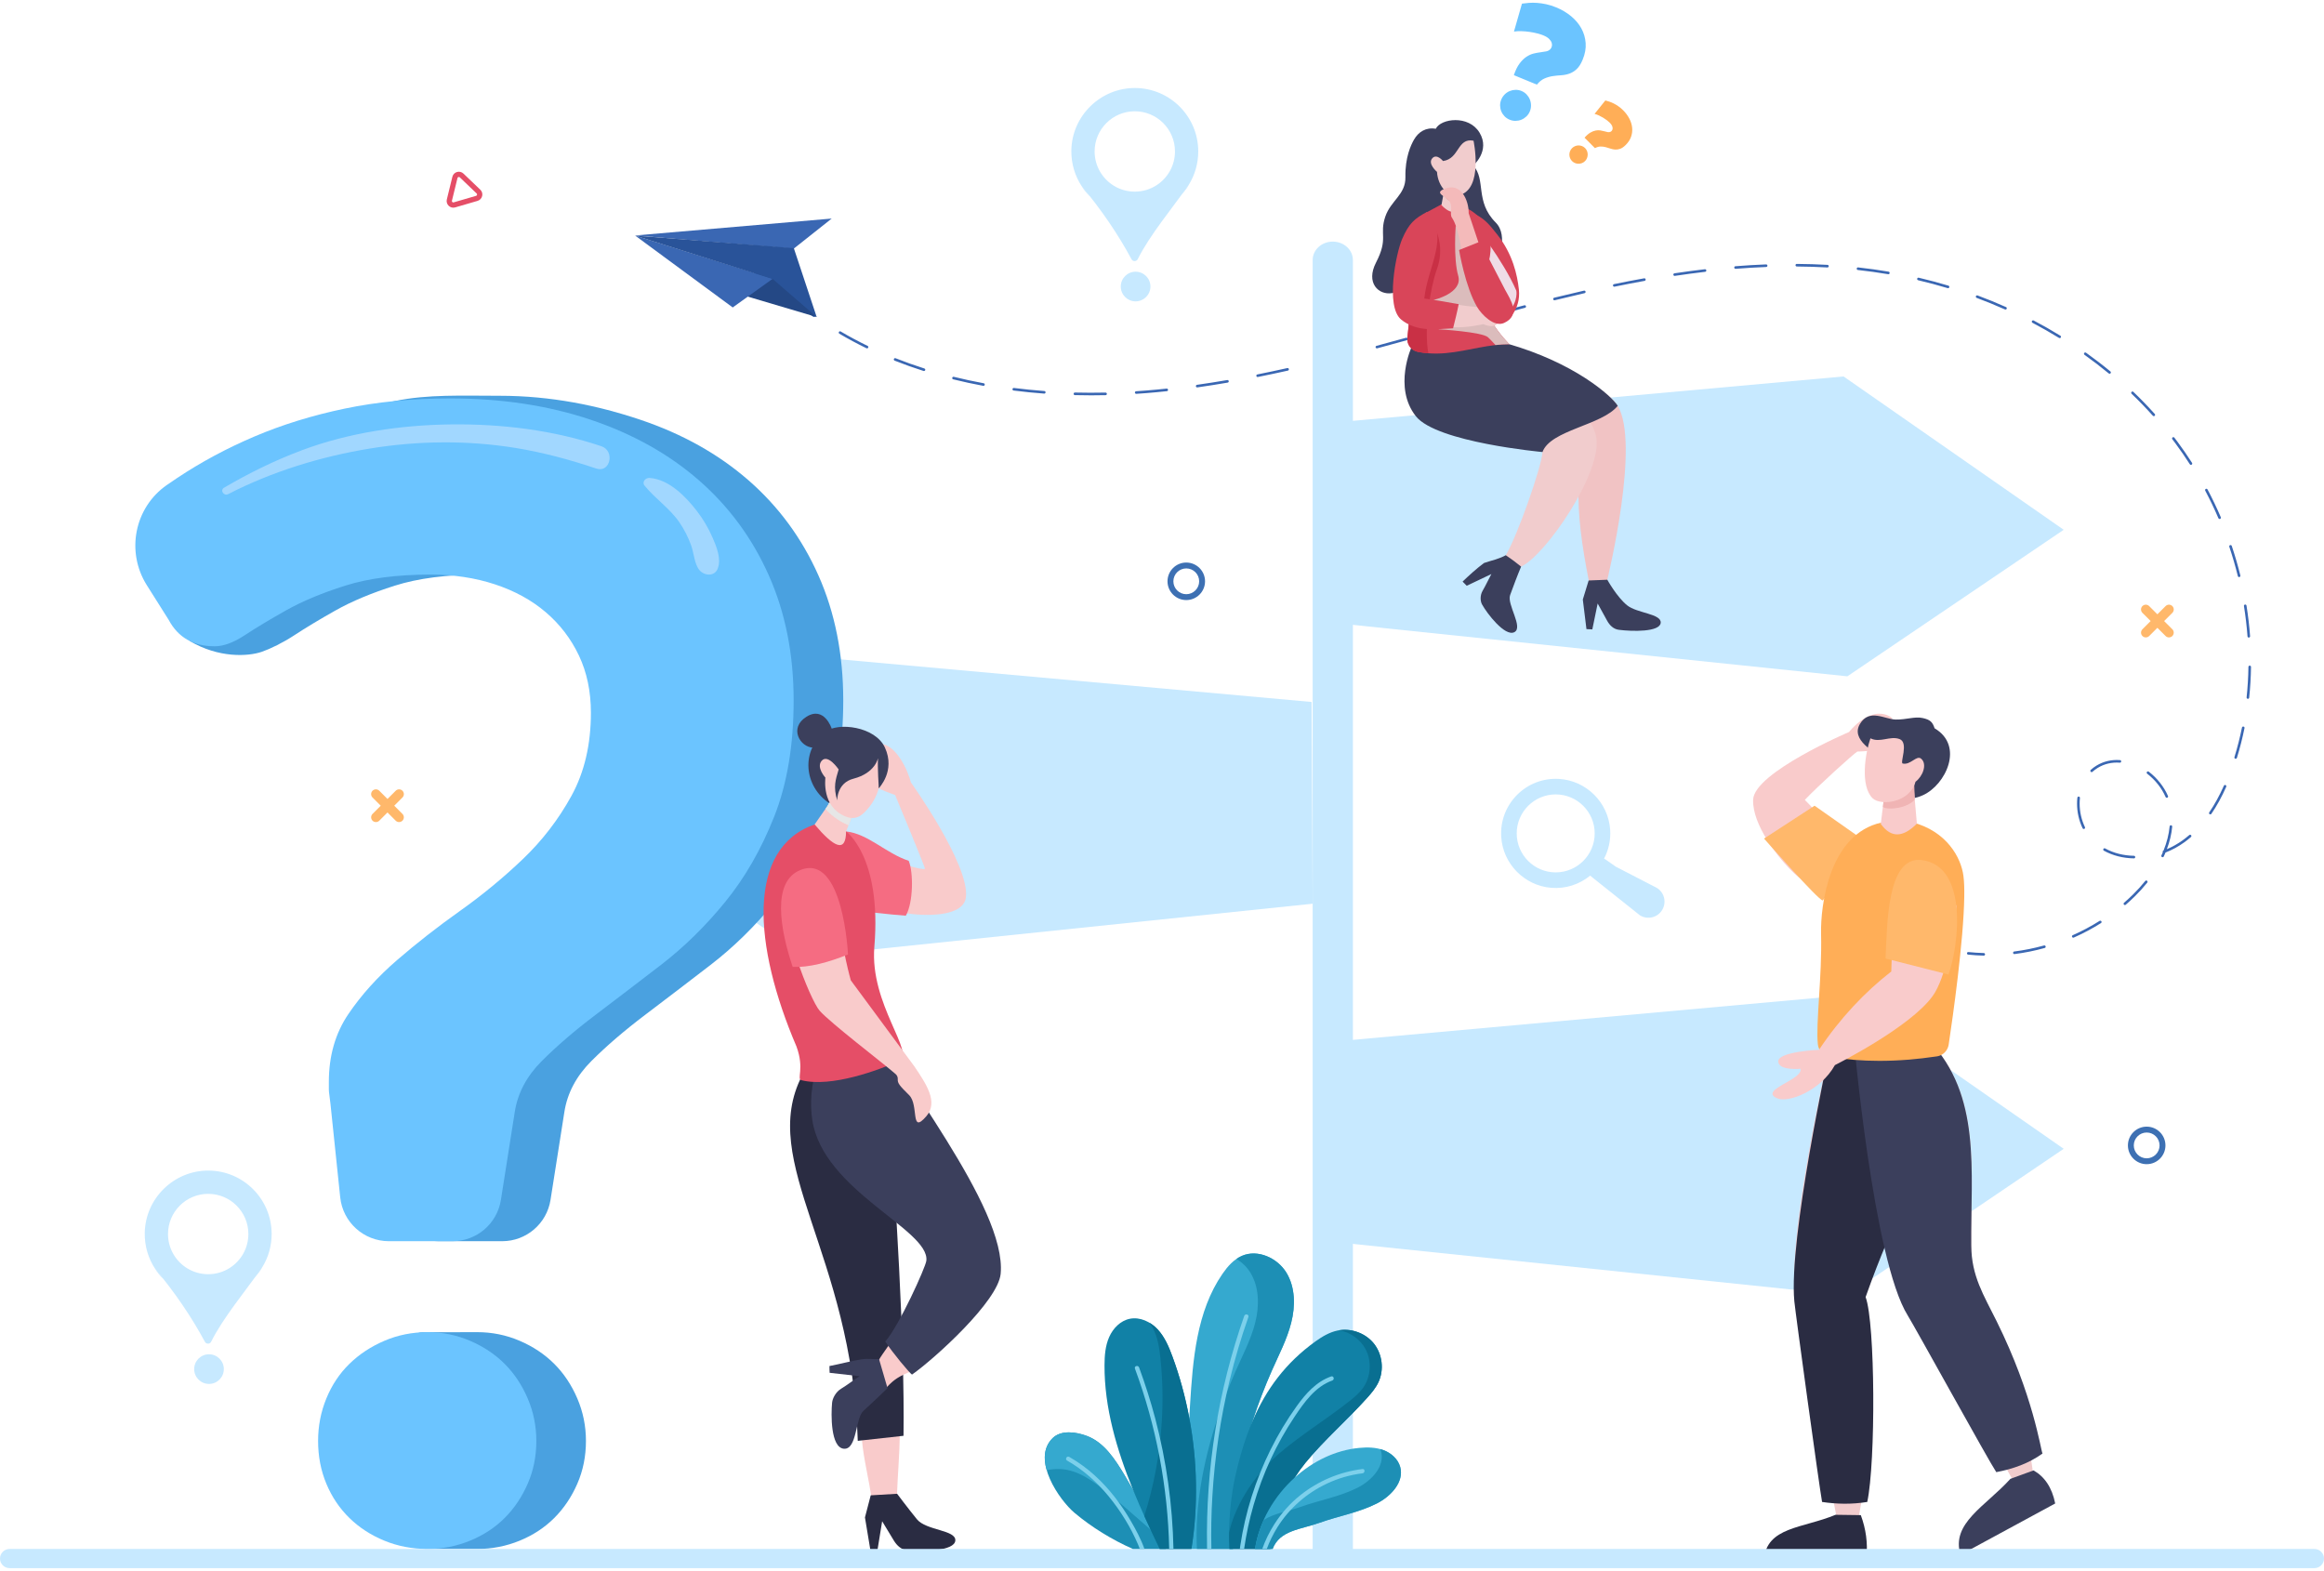 <svg width="691" height="467" viewBox="0 0 691 467" fill="none" xmlns="http://www.w3.org/2000/svg">
<path d="M589.837 284.144C589.834 284.144 589.831 284.144 589.827 284.144C588.282 284.105 586.721 284.004 585.19 283.844C584.979 283.822 584.826 283.633 584.848 283.421C584.87 283.21 585.055 283.053 585.27 283.079C586.781 283.237 588.321 283.336 589.847 283.375C590.059 283.38 590.227 283.557 590.222 283.769C590.217 283.978 590.046 284.144 589.837 284.144Z" fill="#3A67B3"/>
<path d="M598.936 283.682C598.745 283.682 598.58 283.54 598.555 283.345C598.528 283.135 598.677 282.942 598.889 282.915C601.866 282.539 604.851 281.937 607.763 281.125C607.968 281.067 608.179 281.188 608.237 281.392C608.294 281.597 608.175 281.809 607.97 281.866C605.022 282.688 601.999 283.298 598.985 283.678C598.969 283.681 598.952 283.682 598.936 283.682ZM616.442 278.807C616.294 278.807 616.154 278.722 616.09 278.578C616.004 278.384 616.092 278.157 616.287 278.071C619.053 276.847 621.742 275.415 624.278 273.815C624.457 273.702 624.695 273.756 624.809 273.935C624.922 274.114 624.868 274.352 624.688 274.466C622.121 276.086 619.398 277.536 616.598 278.774C616.547 278.797 616.495 278.807 616.442 278.807ZM631.799 269.1C631.692 269.1 631.585 269.055 631.508 268.968C631.369 268.808 631.387 268.564 631.547 268.425C632.467 267.627 633.368 266.794 634.226 265.95C635.525 264.671 636.744 263.325 637.85 261.949C637.983 261.784 638.225 261.757 638.39 261.89C638.556 262.023 638.583 262.265 638.45 262.43C637.325 263.83 636.086 265.198 634.766 266.498C633.897 267.354 632.984 268.198 632.051 269.007C631.978 269.069 631.889 269.1 631.799 269.1ZM634.489 255.226C634.487 255.226 634.484 255.226 634.482 255.226C631.196 255.164 628.192 254.396 625.556 252.944C625.37 252.842 625.302 252.608 625.405 252.422C625.508 252.235 625.741 252.168 625.927 252.27C628.453 253.662 631.336 254.397 634.496 254.457C634.709 254.461 634.878 254.637 634.874 254.849C634.869 255.059 634.698 255.226 634.489 255.226ZM643.011 254.883C642.956 254.883 642.9 254.871 642.848 254.847C642.656 254.757 642.573 254.528 642.662 254.335C642.804 254.033 642.939 253.731 643.069 253.429C643.063 253.417 643.057 253.405 643.053 253.393C642.978 253.194 643.079 252.972 643.277 252.897C643.283 252.895 643.288 252.893 643.294 252.891C644.274 250.479 644.881 248.078 645.1 245.733C645.12 245.522 645.309 245.367 645.519 245.386C645.731 245.406 645.886 245.593 645.866 245.805C645.661 248.003 645.127 250.245 644.275 252.497C645.95 251.783 647.525 250.896 648.97 249.852C649.638 249.369 650.3 248.846 650.937 248.296C651.097 248.157 651.34 248.175 651.479 248.336C651.618 248.497 651.6 248.74 651.439 248.878C650.786 249.442 650.107 249.98 649.421 250.475C647.73 251.697 645.868 252.71 643.879 253.49C643.715 253.88 643.543 254.27 643.36 254.661C643.294 254.801 643.155 254.883 643.011 254.883ZM619.573 246.49C619.43 246.49 619.292 246.41 619.226 246.272C618.145 244.009 617.574 241.476 617.574 238.946C617.574 238.355 617.605 237.765 617.668 237.189C617.691 236.977 617.877 236.825 618.092 236.848C618.303 236.871 618.456 237.061 618.433 237.272C618.373 237.819 618.343 238.383 618.343 238.945C618.343 241.362 618.889 243.78 619.92 245.94C620.012 246.131 619.93 246.361 619.739 246.452C619.685 246.479 619.629 246.49 619.573 246.49ZM657.196 242.151C657.121 242.151 657.046 242.13 656.98 242.085C656.804 241.965 656.759 241.725 656.879 241.55C658.461 239.23 659.925 236.565 661.228 233.63C661.315 233.436 661.541 233.348 661.736 233.434C661.93 233.52 662.017 233.747 661.931 233.941C660.609 236.919 659.123 239.626 657.515 241.984C657.44 242.093 657.319 242.151 657.196 242.151ZM644.258 237.216C644.109 237.216 643.968 237.129 643.905 236.984C642.768 234.353 640.824 231.893 638.428 230.058C638.26 229.929 638.228 229.687 638.357 229.518C638.487 229.351 638.727 229.318 638.896 229.447C641.394 231.36 643.423 233.928 644.611 236.678C644.695 236.873 644.605 237.1 644.41 237.184C644.361 237.206 644.309 237.216 644.258 237.216ZM621.909 229.578C621.804 229.578 621.7 229.535 621.624 229.451C621.481 229.294 621.494 229.05 621.651 228.908C622.165 228.443 622.725 228.024 623.316 227.661C625.415 226.376 627.83 225.816 630.349 226.006C630.561 226.022 630.72 226.207 630.704 226.419C630.688 226.631 630.495 226.785 630.291 226.773C627.935 226.595 625.677 227.118 623.718 228.317C623.167 228.655 622.645 229.045 622.167 229.478C622.094 229.544 622.001 229.578 621.909 229.578ZM664.739 225.622C664.701 225.622 664.663 225.616 664.626 225.605C664.423 225.542 664.309 225.327 664.371 225.124C665.254 222.258 666.007 219.299 666.61 216.328C666.652 216.12 666.852 215.986 667.064 216.028C667.271 216.07 667.406 216.273 667.364 216.481C666.756 219.477 665.996 222.46 665.107 225.35C665.056 225.515 664.903 225.622 664.739 225.622ZM668.373 207.781C668.359 207.781 668.346 207.78 668.332 207.778C668.12 207.756 667.967 207.567 667.99 207.355C668.305 204.376 668.486 201.327 668.529 198.292C668.532 198.08 668.706 197.926 668.919 197.913C669.132 197.916 669.301 198.091 669.298 198.303C669.255 201.361 669.072 204.434 668.754 207.436C668.734 207.634 668.567 207.781 668.373 207.781ZM668.638 189.572C668.438 189.572 668.27 189.418 668.255 189.216C668.033 186.221 667.677 183.186 667.197 180.196C667.163 179.986 667.306 179.789 667.515 179.755C667.724 179.719 667.922 179.864 667.956 180.074C668.44 183.086 668.798 186.143 669.022 189.159C669.038 189.371 668.879 189.555 668.667 189.571C668.657 189.572 668.647 189.572 668.638 189.572ZM665.756 171.588C665.584 171.588 665.427 171.471 665.384 171.295C664.661 168.372 663.807 165.438 662.844 162.573C662.777 162.372 662.886 162.154 663.087 162.086C663.288 162.019 663.506 162.127 663.574 162.328C664.543 165.212 665.403 168.167 666.131 171.11C666.182 171.316 666.056 171.525 665.849 171.576C665.818 171.584 665.787 171.588 665.756 171.588ZM659.959 154.32C659.81 154.32 659.668 154.232 659.606 154.087C658.415 151.312 657.098 148.555 655.688 145.89C655.589 145.703 655.661 145.47 655.848 145.37C656.037 145.271 656.268 145.343 656.368 145.531C657.788 148.214 659.115 150.991 660.313 153.783C660.396 153.979 660.306 154.205 660.111 154.289C660.061 154.31 660.009 154.32 659.959 154.32ZM651.438 138.22C651.311 138.22 651.187 138.157 651.114 138.042C649.761 135.927 648.322 133.841 646.837 131.842C646.529 131.426 646.217 131.012 645.902 130.601C645.774 130.432 645.806 130.191 645.974 130.061C646.144 129.934 646.384 129.964 646.514 130.134C646.83 130.548 647.144 130.965 647.455 131.383C648.951 133.397 650.399 135.498 651.762 137.627C651.876 137.807 651.824 138.044 651.645 138.159C651.581 138.2 651.509 138.22 651.438 138.22ZM640.393 123.733C640.288 123.733 640.183 123.69 640.107 123.605C638.106 121.373 635.981 119.176 633.789 117.076C633.636 116.929 633.631 116.685 633.778 116.532C633.925 116.379 634.168 116.374 634.322 116.52C636.527 118.634 638.666 120.845 640.679 123.092C640.822 123.25 640.808 123.493 640.65 123.635C640.577 123.7 640.485 123.733 640.393 123.733ZM324.462 117.544C322.837 117.544 321.2 117.524 319.596 117.483C319.384 117.478 319.216 117.301 319.221 117.089C319.226 116.876 319.406 116.701 319.615 116.714C322.613 116.788 325.681 116.793 328.714 116.728C328.718 116.728 328.72 116.728 328.722 116.728C328.931 116.728 329.102 116.895 329.107 117.104C329.112 117.317 328.943 117.493 328.731 117.497C327.308 117.529 325.885 117.544 324.462 117.544ZM337.831 117.101C337.63 117.101 337.46 116.945 337.447 116.742C337.433 116.53 337.593 116.347 337.806 116.333C339.813 116.201 341.859 116.037 343.883 115.846C344.88 115.751 345.877 115.651 346.872 115.545C347.085 115.522 347.274 115.676 347.296 115.886C347.319 116.098 347.166 116.287 346.954 116.31C345.956 116.417 344.956 116.517 343.956 116.612C341.924 116.804 339.871 116.968 337.856 117.1C337.847 117.101 337.839 117.101 337.831 117.101ZM310.499 117.034C310.489 117.034 310.48 117.033 310.47 117.033C307.416 116.806 304.357 116.499 301.378 116.12C301.167 116.093 301.018 115.901 301.044 115.69C301.071 115.48 301.264 115.337 301.474 115.357C304.441 115.734 307.486 116.04 310.526 116.266C310.738 116.282 310.897 116.466 310.881 116.678C310.867 116.88 310.698 117.034 310.499 117.034ZM355.959 115.187C355.771 115.187 355.606 115.049 355.579 114.856C355.549 114.646 355.696 114.451 355.906 114.421C358.828 114.008 361.854 113.531 364.9 113.005C365.108 112.969 365.308 113.109 365.345 113.319C365.381 113.528 365.241 113.727 365.031 113.764C361.977 114.291 358.943 114.769 356.014 115.183C355.995 115.186 355.977 115.187 355.959 115.187ZM292.417 114.722C292.394 114.722 292.37 114.72 292.347 114.716C289.329 114.158 286.323 113.509 283.412 112.788C283.206 112.737 283.08 112.528 283.131 112.322C283.182 112.115 283.393 111.99 283.597 112.041C286.492 112.759 289.483 113.404 292.487 113.959C292.696 113.997 292.834 114.198 292.795 114.407C292.761 114.592 292.599 114.722 292.417 114.722ZM373.927 112.095C373.747 112.095 373.587 111.969 373.55 111.786C373.509 111.578 373.644 111.375 373.852 111.333C376.732 110.757 379.73 110.121 382.763 109.443C382.969 109.397 383.176 109.528 383.222 109.735C383.269 109.942 383.138 110.148 382.931 110.194C379.892 110.873 376.889 111.511 374.003 112.088C373.977 112.093 373.952 112.095 373.927 112.095ZM627.245 111.123C627.159 111.123 627.073 111.094 627 111.034C624.688 109.123 622.263 107.26 619.794 105.498C619.621 105.375 619.581 105.134 619.704 104.962C619.827 104.789 620.067 104.749 620.24 104.872C622.725 106.645 625.164 108.519 627.49 110.442C627.654 110.577 627.677 110.819 627.542 110.983C627.466 111.075 627.356 111.123 627.245 111.123ZM274.731 110.321C274.692 110.321 274.653 110.316 274.614 110.303C271.689 109.372 268.792 108.339 266.002 107.231C265.805 107.153 265.709 106.93 265.787 106.732C265.866 106.535 266.089 106.438 266.287 106.517C269.059 107.617 271.94 108.645 274.848 109.57C275.05 109.635 275.162 109.852 275.098 110.054C275.045 110.217 274.893 110.321 274.731 110.321ZM391.726 108.129C391.553 108.129 391.396 108.011 391.353 107.836C391.302 107.629 391.429 107.421 391.636 107.371C394.475 106.681 397.365 105.956 400.475 105.154C400.681 105.099 400.89 105.224 400.944 105.43C400.997 105.636 400.873 105.845 400.667 105.899C397.554 106.702 394.66 107.428 391.818 108.118C391.787 108.126 391.756 108.129 391.726 108.129ZM257.802 103.584C257.746 103.584 257.688 103.571 257.635 103.545C254.879 102.205 252.167 100.751 249.575 99.225C249.392 99.117 249.332 98.881 249.439 98.698C249.546 98.515 249.781 98.453 249.966 98.562C252.54 100.078 255.233 101.522 257.971 102.853C258.162 102.947 258.242 103.176 258.149 103.367C258.083 103.504 257.945 103.584 257.802 103.584ZM409.387 103.583C409.217 103.583 409.062 103.47 409.015 103.298C408.96 103.093 409.082 102.882 409.287 102.826C412.22 102.036 415.151 101.234 418.081 100.425C418.287 100.371 418.498 100.489 418.554 100.694C418.61 100.899 418.49 101.11 418.286 101.167C415.354 101.976 412.422 102.779 409.487 103.569C409.453 103.578 409.42 103.583 409.387 103.583ZM612.42 100.534C612.351 100.534 612.281 100.515 612.219 100.477C609.659 98.903 607.002 97.389 604.321 95.978C604.132 95.879 604.061 95.646 604.16 95.458C604.258 95.27 604.491 95.198 604.679 95.297C607.375 96.716 610.047 98.239 612.621 99.822C612.802 99.933 612.859 100.17 612.748 100.35C612.675 100.469 612.55 100.534 612.42 100.534ZM426.968 98.74C426.799 98.74 426.645 98.629 426.598 98.459C426.541 98.255 426.66 98.043 426.865 97.986L427.714 97.748C430.359 97.011 433.004 96.272 435.649 95.54C435.854 95.485 436.066 95.603 436.123 95.807C436.179 96.012 436.06 96.224 435.855 96.281C433.21 97.014 430.565 97.752 427.921 98.49L427.072 98.726C427.037 98.736 427.002 98.74 426.968 98.74ZM444.544 93.88C444.375 93.88 444.22 93.767 444.173 93.596C444.117 93.391 444.238 93.18 444.443 93.124C446.977 92.435 449.514 91.756 452.051 91.088L453.255 90.772C453.461 90.721 453.671 90.841 453.725 91.047C453.779 91.253 453.655 91.463 453.45 91.516L452.246 91.832C449.71 92.499 447.177 93.178 444.644 93.866C444.611 93.876 444.577 93.88 444.544 93.88ZM596.3 92.04C596.248 92.04 596.194 92.029 596.144 92.006C593.394 90.779 590.562 89.623 587.726 88.57C587.527 88.496 587.426 88.274 587.5 88.075C587.574 87.876 587.796 87.773 587.995 87.849C590.845 88.908 593.692 90.071 596.457 91.304C596.651 91.391 596.738 91.618 596.651 91.812C596.588 91.955 596.447 92.04 596.3 92.04ZM462.191 89.282C462.019 89.282 461.861 89.165 461.819 88.99C461.768 88.784 461.893 88.575 462.1 88.525C465.136 87.776 468.123 87.067 470.978 86.417C471.182 86.366 471.391 86.499 471.439 86.707C471.486 86.914 471.357 87.12 471.149 87.167C468.297 87.817 465.315 88.525 462.284 89.272C462.253 89.278 462.222 89.282 462.191 89.282ZM579.219 85.69C579.182 85.69 579.145 85.684 579.107 85.673C576.217 84.802 573.261 84.011 570.323 83.323C570.117 83.275 569.988 83.068 570.036 82.862C570.085 82.655 570.291 82.528 570.498 82.575C573.452 83.266 576.423 84.061 579.329 84.937C579.532 84.998 579.648 85.213 579.586 85.416C579.537 85.582 579.384 85.69 579.219 85.69ZM479.974 85.244C479.795 85.244 479.635 85.119 479.598 84.937C479.555 84.729 479.689 84.525 479.897 84.482C482.944 83.856 485.959 83.275 488.86 82.754C489.066 82.717 489.269 82.855 489.306 83.064C489.344 83.273 489.205 83.473 488.996 83.511C486.102 84.031 483.093 84.611 480.053 85.236C480.026 85.241 479.999 85.244 479.974 85.244ZM497.922 82.031C497.735 82.031 497.571 81.894 497.542 81.703C497.511 81.493 497.656 81.297 497.866 81.265C500.918 80.807 503.962 80.4 506.915 80.055C507.131 80.029 507.317 80.182 507.341 80.392C507.366 80.604 507.215 80.794 507.004 80.819C504.061 81.163 501.025 81.569 497.98 82.027C497.96 82.029 497.941 82.031 497.922 82.031ZM561.474 81.536C561.452 81.536 561.431 81.534 561.41 81.531C558.461 81.033 555.431 80.611 552.402 80.277C552.191 80.254 552.038 80.064 552.062 79.852C552.085 79.642 552.272 79.49 552.486 79.512C555.529 79.848 558.575 80.272 561.538 80.772C561.747 80.807 561.888 81.006 561.853 81.215C561.82 81.403 561.658 81.536 561.474 81.536ZM516.03 79.927C515.831 79.927 515.663 79.774 515.646 79.573C515.63 79.361 515.788 79.175 516 79.159C519.069 78.914 522.137 78.731 525.116 78.617C525.311 78.604 525.507 78.774 525.515 78.987C525.523 79.199 525.358 79.377 525.145 79.386C522.176 79.5 519.12 79.681 516.061 79.926C516.051 79.927 516.04 79.927 516.03 79.927ZM543.359 79.524C543.352 79.524 543.344 79.523 543.337 79.523C540.363 79.356 537.303 79.26 534.244 79.239C534.031 79.237 533.86 79.064 533.862 78.851C533.863 78.638 534.017 78.453 534.249 78.469C537.322 78.49 540.394 78.587 543.381 78.755C543.592 78.766 543.755 78.948 543.743 79.16C543.731 79.366 543.561 79.524 543.359 79.524Z" fill="#3A67B3"/>
<path d="M242.031 94.271C241.954 94.271 241.877 94.248 241.809 94.201C240.556 93.313 239.305 92.384 238.088 91.44C237.921 91.31 237.89 91.068 238.021 90.9C238.151 90.733 238.392 90.702 238.561 90.833C239.768 91.77 241.011 92.692 242.254 93.573C242.427 93.696 242.469 93.936 242.346 94.109C242.27 94.215 242.151 94.271 242.031 94.271Z" fill="#3A67B3"/>
<path d="M398.897 309.488L398.575 369.475L549.277 385.152L613.607 341.583L548.156 295.993L398.897 309.488Z" fill="#C7E9FF"/>
<path d="M398.897 125.429L398.575 185.416L549.277 201.094L613.607 157.524L548.156 111.934L398.897 125.429Z" fill="#C7E9FF"/>
<path d="M389.974 208.72L390.296 268.707L239.595 284.385L175.265 240.815L240.716 195.225L389.974 208.72Z" fill="#C7E9FF"/>
<path d="M396.277 71.838C392.974 71.838 390.296 74.293 390.296 77.323V463.412H402.26V77.323C402.26 74.293 399.581 71.838 396.277 71.838Z" fill="#C7E9FF"/>
<path d="M472.436 172.845C470.261 161.825 469.074 152.815 469.377 144.878C469.591 139.057 470.167 133.713 470.635 128.34L436.874 109.013L426.146 102.87H446.704C446.704 102.87 476.028 112.377 481.001 120.666C484.346 126.243 483.654 138.813 482.083 150.212C480.426 162.167 477.793 172.845 477.793 172.845H472.436V172.845Z" fill="#F1C3C4"/>
<path d="M447.718 165.087C451.13 159.388 458.279 139.164 458.636 134.408C446.844 130.087 430.647 132.964 421.897 123.552C415.934 117.139 418.952 110.058 419.769 103.024C424.685 102.632 431.77 101.638 436.082 102.548C452.328 105.979 472.851 119.487 474.635 130.169C476.364 140.519 459.554 165.147 452.275 168.471C449.775 168.95 448.613 166.728 447.718 165.087Z" fill="#F1CCCD"/>
<path d="M447.718 165.087C445.779 166.182 443.351 166.681 441.245 167.399C439.007 169.074 436.891 170.992 434.876 172.927C435.285 173.339 435.692 173.754 436.101 174.166C438.564 173.054 440.992 171.811 443.434 170.681C442.626 172.174 441.663 174.248 440.854 175.612C440.045 176.976 440.1 178.697 440.656 179.714C442.122 182.396 447.473 189.383 450.256 187.969C453.038 186.555 447.986 179.714 449.01 176.928C450.034 174.142 451.117 171.217 452.275 168.47C450.791 167.249 449.3 166.154 447.718 165.087Z" fill="#3B3F5C"/>
<path d="M419.769 103.024C419.769 103.024 414.145 115.146 420.997 123.778C427.158 131.538 458.635 134.407 458.635 134.407C460.99 127.839 476.342 126.486 481 120.665C479.195 117.775 468.32 107.935 448.172 102.175L419.769 103.024Z" fill="#3B3F5C"/>
<path d="M472.352 172.601L470.622 178.26L471.705 187.058L473.447 187.142L475.036 179.441L477.848 184.555C478.606 185.931 479.742 187.058 481.301 187.26C485.411 187.793 493.442 187.931 493.775 185.234C494.117 182.463 486.737 182.372 483.786 179.974C480.716 177.48 477.905 172.378 477.905 172.378L472.352 172.601Z" fill="#3B3F5C"/>
<path d="M438.038 49.226C438.038 49.226 443.198 44.853 439.905 39.425C436.678 34.105 428.392 35.225 426.901 38.284C423.958 37.791 421.717 39.214 420.379 41.602C419.517 43.144 417.758 46.794 417.875 52.66C417.978 57.865 413.537 59.6 411.9 64.393C410.047 69.82 412.91 70.752 409.137 78.066C406.026 84.097 409.86 87.815 413.909 87.154C418.894 86.34 444.478 78.231 444.478 78.231C445.235 78.229 448.725 70.167 444.726 66.168C438.448 59.89 441.918 53.363 438.038 49.226Z" fill="#3B3F5C"/>
<path d="M436.764 72.849C436.615 74.398 436.669 76.233 437.003 78.355C437.343 80.494 437.966 82.929 438.935 85.651C439.185 86.318 439.819 95.35 446.155 96.002C448.014 96.193 452.277 92.117 451.612 86.045C451.142 81.758 449.78 75.57 445.245 69.815C442.736 66.63 441.559 65.27 438.952 63.865C438.173 65.214 438.219 70.365 436.764 72.849Z" fill="#D94559"/>
<path d="M438.231 66.506C438.231 66.506 446.892 77.29 450.837 86.395C451.052 87.14 451.091 90.932 447.57 93.393L438.231 66.506Z" fill="#EFDCE7"/>
<path d="M448.787 102.35C447.379 102.35 446.01 102.442 444.664 102.596C437.924 103.358 431.723 105.589 424.699 105.042C423.691 104.966 422.645 104.827 421.584 104.627C419.622 104.235 418.26 102.442 418.46 100.45L421.237 73.346L423.691 65.006L424.253 63.099L428.638 60.744L433.454 60.914C438.84 62.422 442.094 66.168 442.971 70.9C443.579 74.2 443.033 77.978 441.24 81.809C437.009 90.879 448.787 102.35 448.787 102.35Z" fill="#D94559"/>
<path d="M448.787 102.35C447.379 102.35 446.01 102.442 444.664 102.596C443.841 101.696 443.017 100.835 442.44 100.288C440.733 98.688 427.784 97.903 427.784 97.903L426.299 89.171C426.299 89.171 435.062 87.147 433.57 81.978C432.084 76.808 432.839 67.068 432.839 67.068L440.003 78.215C440.611 81.515 443.033 77.977 441.24 81.808C437.009 90.879 448.787 102.35 448.787 102.35Z" fill="#DBBCBC"/>
<path d="M433.668 60.984C433.668 63.712 431.134 63.712 428.594 60.984L429.19 57.686L429.559 55.635L433.379 57.545L433.66 60.91L433.668 60.984Z" fill="#F1CCCD"/>
<path d="M427.19 80.198C425.269 85.424 423.318 97.897 424.703 105.044C423.689 104.966 422.645 104.829 421.582 104.625C419.622 104.235 418.257 102.44 418.462 100.451L421.241 73.343L423.689 65.005C425.844 66.702 427.081 68.807 427.081 68.807C427.081 68.807 429.55 73.83 427.19 80.198Z" fill="#C93045"/>
<path d="M445.849 94.563C445.479 98.54 441.032 96.378 441.032 96.378C441.032 96.378 435.979 97.579 432.107 97.276C427.434 96.912 420.55 98.206 416.748 95.103C412.946 91.999 417.763 76.683 418.886 73.237C420.378 68.662 422.048 66.668 424.246 63.048C423.26 66.555 422.275 69.904 421.288 73.349C421.908 78.683 422.428 84.046 422.979 89.379C426.755 89.889 429.586 89.948 433.573 90.625C437.092 91.223 441.152 91.385 441.152 91.385C441.152 91.385 446.39 88.751 445.849 94.563Z" fill="#F1CCCD"/>
<path d="M433.71 90.432C433.316 92.564 432.598 95.406 432.046 97.62C427.104 97.852 421.158 98.826 416.55 94.948C411.942 91.07 415.044 75.359 416.906 71.062C418.904 66.449 420.57 64.979 424.259 63.029C431.316 70.124 424.398 79.359 423.493 88.765C426.989 89.211 430.232 89.867 433.71 90.432Z" fill="#D94559"/>
<path d="M433.572 59.84C433.284 60.025 432.561 60.19 432.163 60.122C430.579 59.849 429.874 59.121 429.19 57.686L429.559 55.635L433.38 57.545L433.572 59.84Z" fill="#E3AFB0"/>
<path d="M438.128 41.831C433.243 40.888 433.986 47.208 429.052 47.88C429.052 47.88 427.263 45.628 425.928 46.988C424.317 48.63 427.267 51.104 427.267 51.104C427.529 55.427 430.639 58.857 433.863 58.047C441.192 56.204 438.128 41.831 438.128 41.831Z" fill="#F1CCCD"/>
<path d="M440.003 73.323L436.686 63.413C436.752 59.714 434.457 53.935 429.256 56.24C426.242 57.575 430.362 58.436 431.098 60.009C432.034 62.008 430.882 63.58 431.753 64.805C433.693 67.532 434.81 75.957 434.81 75.957L440.003 73.323Z" fill="#F4BABA"/>
<path d="M447.234 96.013C444.229 97.408 440.472 93.451 439.209 91.305C435.632 85.24 433.835 74.333 433.835 74.333L440.084 71.838C443.53 78.469 447.227 85.636 447.53 86.192C449.091 89.062 452.299 93.664 447.234 96.013Z" fill="#D94559"/>
<path d="M164.797 405.522C161.94 402.667 158.512 400.381 154.517 398.668C150.518 396.955 146.305 396.098 141.881 396.098C137.31 396.098 131.539 396.098 125.603 396.132C121.253 396.157 121.568 402.667 118.643 405.522C115.715 408.379 113.43 411.806 111.791 415.802C110.148 419.8 109.328 424.014 109.328 428.437C109.328 433.008 110.148 437.255 111.791 441.181C113.43 445.109 115.715 448.499 118.643 451.354C121.568 454.211 122.117 460.547 126.438 460.555C131.357 460.563 137.31 460.563 141.88 460.563C146.304 460.563 150.518 459.739 154.517 458.099C158.512 456.46 161.939 454.211 164.797 451.354C167.651 448.499 169.936 445.109 171.649 441.181C173.363 437.256 174.22 433.009 174.22 428.437C174.22 424.014 173.364 419.8 171.649 415.802C169.937 411.806 167.652 408.379 164.797 405.522Z" fill="#4AA1E0"/>
<path d="M243.353 171.108C238.438 160.052 231.508 150.621 222.558 142.811C213.608 135.004 202.858 128.991 190.313 124.779C177.764 120.568 163.827 117.677 148.56 117.677C137.328 117.677 127.182 117.209 117.534 119.224C107.881 121.244 98.664 126.272 90.418 129.78C82.168 133.293 74.494 137.414 67.386 142.152C66.373 142.827 65.373 143.507 64.383 144.192C54.721 150.888 52.132 164.061 58.406 174.003L56.386 190.576C64.981 195.693 73.722 195.239 77.91 193.782C80.395 192.917 84.187 191.072 87.521 188.875C90.853 186.683 94.934 184.228 99.762 181.505C104.587 178.786 110.465 176.331 117.398 174.135C124.329 171.942 132.797 170.844 142.801 170.844C149.644 170.844 156.003 171.811 161.885 173.74C167.762 175.673 172.809 178.437 177.021 182.031C181.232 185.63 184.523 189.928 186.891 194.929C189.26 199.93 190.445 205.59 190.445 211.907C190.445 221.383 188.512 229.634 184.654 236.651C180.792 243.672 175.967 249.944 170.176 255.471C164.385 260.999 158.154 266.132 151.486 270.871C144.816 275.609 138.588 280.478 132.797 285.48C127.006 290.481 122.178 295.836 118.32 301.537C114.458 307.242 112.529 313.954 112.529 321.674C112.529 322.554 112.529 323.299 112.529 323.911C112.529 324.343 112.572 324.839 112.658 325.398L113.004 328.18L115.907 356.016C116.68 363.426 122.926 369.055 130.377 369.055H149.317C156.478 369.055 162.574 363.844 163.688 356.77L167.808 330.623C168.683 325.009 171.361 319.963 175.836 315.487C180.311 311.012 185.617 306.451 191.762 301.8C197.902 297.152 204.396 292.192 211.24 286.928C218.085 281.663 224.442 275.436 230.324 268.238C236.201 261.045 241.071 252.576 244.933 242.837C248.791 233.097 250.725 221.56 250.725 208.222C250.724 194.535 248.265 182.163 243.353 171.108Z" fill="#4AA1E0"/>
<path d="M150.047 405.522C147.19 402.667 143.762 400.381 139.767 398.668C135.768 396.955 131.554 396.098 127.131 396.098C122.559 396.098 118.277 396.955 114.281 398.668C110.282 400.381 106.819 402.667 103.894 405.522C100.965 408.379 98.681 411.806 97.041 415.802C95.398 419.8 94.578 424.014 94.578 428.437C94.578 433.008 95.398 437.255 97.041 441.181C98.681 445.109 100.965 448.499 103.894 451.354C106.819 454.211 110.283 456.46 114.281 458.099C118.277 459.739 122.56 460.563 127.131 460.563C131.554 460.563 135.768 459.739 139.767 458.099C143.761 456.46 147.189 454.211 150.047 451.354C152.901 448.499 155.187 445.109 156.9 441.181C158.613 437.256 159.47 433.009 159.47 428.437C159.47 424.014 158.614 419.8 156.9 415.802C155.187 411.806 152.901 408.379 150.047 405.522Z" fill="#6BC4FF"/>
<path d="M228.603 171.107C223.688 160.052 216.758 150.621 207.808 142.81C198.858 135.004 188.108 128.991 175.563 124.779C163.014 120.568 149.108 118.462 133.842 118.462C122.609 118.462 112.165 119.474 102.517 121.489C92.864 123.509 83.914 126.272 75.668 129.781C67.418 133.293 59.744 137.414 52.636 142.153C51.623 142.827 50.623 143.507 49.633 144.193C39.971 150.889 37.382 164.062 43.656 174.003L50.133 184.269C52.939 189.534 57.504 192.166 63.822 192.166C66.454 192.166 69.436 191.071 72.771 188.875C76.102 186.683 80.184 184.228 85.012 181.505C89.837 178.786 95.714 176.331 102.648 174.135C109.578 171.942 118.046 170.844 128.05 170.844C134.893 170.844 141.252 171.811 147.134 173.739C153.011 175.673 158.058 178.437 162.27 182.031C166.482 185.63 169.772 189.928 172.141 194.929C174.509 199.93 175.694 205.59 175.694 211.907C175.694 221.383 173.761 229.634 169.903 236.651C166.041 243.672 161.216 249.944 155.425 255.471C149.634 260.999 143.404 266.132 136.736 270.87C130.065 275.608 123.837 280.478 118.046 285.48C112.255 290.481 107.428 295.836 103.57 301.537C99.708 307.242 97.779 313.954 97.779 321.674C97.779 322.554 97.779 323.298 97.779 323.911C97.779 324.343 97.821 324.838 97.907 325.398L98.254 328.18L101.157 356.015C101.93 363.426 108.176 369.054 115.627 369.054H134.566C141.727 369.054 147.823 363.844 148.938 356.77L153.057 330.623C153.932 325.009 156.611 319.962 161.085 315.487C165.561 311.012 170.867 306.451 177.011 301.799C183.151 297.152 189.645 292.191 196.489 286.927C203.334 281.663 209.692 275.436 215.574 268.238C221.451 261.045 226.321 252.576 230.183 242.837C234.041 233.097 235.974 221.56 235.974 208.222C235.973 194.534 233.515 182.163 228.603 171.107Z" fill="#6BC4FF"/>
<path d="M178.809 132.68C164.505 127.872 149.152 126.011 134.1 126.191C119.212 126.37 103.684 128.641 89.7 133.897C81.694 136.906 73.981 140.687 66.609 145.019C65.332 145.769 66.564 147.584 67.841 146.925C80.888 140.194 95.488 135.736 109.965 133.371C124.265 131.034 138.915 130.868 153.227 133.182C161.434 134.508 169.424 136.674 177.297 139.32C181.452 140.717 182.925 134.064 178.809 132.68Z" fill="#A1D7FF"/>
<path d="M211.845 159.791C210.65 157.055 209.114 154.434 207.299 152.064C203.942 147.681 198.954 142.523 193.113 142.105C191.963 142.022 190.765 143.301 191.653 144.395C194.856 148.339 199.133 151.109 202.041 155.36C203.491 157.48 204.616 159.75 205.499 162.158C206.317 164.388 206.465 167.813 208.019 169.579C209.445 171.2 212.433 171.483 213.387 169.105C214.551 166.203 213.045 162.541 211.845 159.791Z" fill="#A1D7FF"/>
<path d="M240.548 325.97C246.618 362.699 253.6 396.379 256.25 427.84C256.77 434.016 258.451 440.084 259.168 445.853C259.168 445.853 265.923 444.748 266.687 444.744C266.9 438.815 267.457 432.571 267.545 426.53C267.934 398.283 266.854 368.782 264.661 338.365L240.548 325.97Z" fill="#F9CBCB"/>
<path d="M238.475 319.835C225.136 345.613 253.473 372.828 255.039 428.413L268.645 426.915C269.034 398.667 266.265 355.693 264.071 325.276L238.475 319.835Z" fill="#2A2C42"/>
<path d="M258.891 444.617L257.179 451.187L258.843 461.218L260.844 461.231L262.294 452.328L265.763 458.053C266.697 459.595 268.054 460.831 269.85 460.988C274.585 461.401 283.797 461.174 284.049 458.067C284.307 454.873 275.379 455.112 272.627 451.728C269.961 448.452 266.742 444.155 266.742 444.155L258.891 444.617Z" fill="#2A2C42"/>
<path d="M257.559 300.498C211.932 343.574 279.645 360.21 278.273 372.154C276.9 384.098 262.722 401.574 261.33 404.35C260.695 407.517 260.07 413.72 263.649 412.511C265.722 410.21 267.456 409.121 270.799 407.832C270.809 407.828 267.619 408.6 271.866 407.483C276.114 406.366 294.976 385.05 295.353 377.974C296.398 358.397 276.953 345.069 269.634 331.59C262.315 318.112 263.521 311.593 257.559 300.498Z" fill="#F9CBCB"/>
<path d="M257.729 300.445C242.117 308.568 240.171 324.05 241.519 333.001C244.695 354.066 276.537 365.624 275.43 374.869C275.195 376.834 267.366 394.163 263.22 398.879C265.203 401.995 270.734 408.64 271.188 408.706C278.011 403.894 296.767 386.857 297.53 378.756C299.409 358.804 265.941 318.812 257.729 300.445Z" fill="#3B3F5C"/>
<path d="M261.359 404.087C259.243 404.24 258.582 403.844 256.123 404.186C253.664 404.527 249.414 405.655 246.62 406.175C246.583 406.869 246.667 407.513 246.675 408.186C249.651 408.527 252.646 408.834 255.605 409.196C253.901 410.259 251.746 411.932 250.135 412.886C248.524 413.841 247.533 415.754 247.408 417.07C247.081 420.542 246.94 430.408 250.899 430.76C254.858 431.112 254.281 421.703 256.725 419.506C259.169 417.308 261.538 414.999 263.89 412.752C263.056 409.853 262.2 406.982 261.359 404.087Z" fill="#3B3F5C"/>
<path d="M249.397 260.246C248.137 260.49 251.453 268.593 269.003 271.489C274.477 272.392 286.544 272.9 287.208 266.72C288.254 256.983 270.842 232.638 270.842 232.638C269.959 229.119 266.47 221.276 261.624 221.151C251.322 220.897 262.438 225.674 262.249 230.548C262.218 231.626 258.159 231.198 259.507 233.11C260.518 234.545 266.14 236.367 266.14 236.367C266.14 236.367 275.147 257.945 275.015 258.344C274.21 258.901 261.869 255.306 253.329 251.405C252.534 251.041 249.397 260.246 249.397 260.246Z" fill="#F9CBCB"/>
<path d="M243.572 249.859L254.416 270.718C254.416 270.718 265.209 272.015 269.328 272.27C271.553 268.428 271.634 259.414 270.19 255.953C263.436 253.726 258.09 247.902 251.56 247.212L243.572 249.859Z" fill="#F56C82"/>
<path d="M261.295 234.337C261.295 234.337 266.338 229.282 263.116 222.277C260.233 216.01 249.258 214.638 245.355 217.59C238.026 223.134 239.045 233.878 246.603 238.83L261.295 234.337Z" fill="#3B3F5C"/>
<path d="M230.965 258.326C228.735 270.407 230.383 277.303 231.22 287.593C231.556 295.565 238.352 307.703 243.115 316.707C250.111 314.727 259.365 313.534 266.365 311.562C266.365 311.562 246.264 292.399 249.814 281.8C256.242 261.793 251.561 247.212 251.561 247.212C252.043 246.013 253.799 241.591 254.307 240.313L247.72 237.223C246.416 239.105 243.538 243.232 242.211 245.142C241.114 247.084 232.004 257.79 230.965 258.326Z" fill="#F9CBCB"/>
<path d="M236.82 311.166C239.281 317.87 236.786 320.81 238.302 321.191C247.23 323.431 261.335 318.145 267.305 315.492C272.399 313.229 258.55 298.626 259.974 281.522C262.207 254.694 251.561 247.212 251.561 247.212C251.527 253.853 247.83 251.783 242.21 245.142C221.883 252.193 223.949 281.106 236.82 311.166Z" fill="#E54E67"/>
<path d="M245.432 240.513C247.619 243.082 250.468 244.622 252.283 245.404L254.307 240.313L247.719 237.223L245.432 240.513Z" fill="#E6E6E6"/>
<path d="M245.41 231.203C245.41 231.203 242.647 228.216 244.278 226.245C246.139 223.998 249.354 228.778 249.354 228.778C253.288 229.683 256.308 228.522 260.334 225.759C261.266 225.121 262.526 225.859 262.417 226.983C261.968 231.656 261.79 236.946 256.917 241.656C255.33 243.191 253.617 243.69 251.341 242.746C244.227 239.797 245.429 231.623 245.41 231.203Z" fill="#F9CBCB"/>
<path d="M247.292 216.633C247.292 216.633 245.084 209.818 239.803 213.105C234.435 216.445 237.932 222.237 241.79 222.289C245.647 222.341 247.292 216.633 247.292 216.633Z" fill="#3B3F5C"/>
<path d="M261.295 234.337C261.295 234.337 260.883 228.117 261.059 225.409C261.059 225.409 260.267 229.862 253.756 231.533C248.781 232.808 248.921 237.99 248.921 237.99C247.718 233.807 248.431 231.949 249.355 228.778L251.303 224.756C251.303 224.756 254.74 223.527 254.758 223.308C254.775 223.088 261.547 222.406 261.547 222.406C261.547 222.406 263.309 224.965 263.403 225.964C263.894 231.175 261.295 234.337 261.295 234.337Z" fill="#3B3F5C"/>
<path d="M243.722 300.542C247.014 304.247 262.236 315.837 266.291 319.356C266.722 319.726 266.973 320.286 266.931 320.866C266.855 322.085 267.466 322.808 270.305 325.614C273.299 328.543 270.562 337.546 275.422 331.909C279.064 327.685 275.446 322.398 271.9 317.113L252.974 291.494C252.974 291.494 250.432 282.755 248.703 268.981C248.349 266.162 239.949 257.996 234.552 268.346C231.697 273.821 240.813 297.266 243.722 300.542Z" fill="#F9CBCB"/>
<path d="M235.685 287.496C240.563 287.725 246.185 286.168 252.137 283.812C252.137 283.812 250.757 253.694 238.078 258.647C229.325 262.067 232.011 276.456 235.685 287.496Z" fill="#F56C82"/>
<path d="M549.777 217.654C549.777 217.654 521.53 229.682 521.259 237.79C521.137 241.46 522.934 245.724 525.348 249.634C529.43 256.245 535.267 261.842 536.497 261.798L560.263 263.978C557.492 260.206 538.385 239.486 536.633 237.837C540.643 233.587 551.393 223.895 552.247 223.462C552.247 223.462 559.232 223.406 560.801 221.669C562.189 220.128 556.662 220.954 557.207 220.312C557.809 219.612 564.763 214.678 562.033 213.094C555.953 209.582 549.777 217.654 549.777 217.654Z" fill="#F9CBCB"/>
<path d="M539.527 239.565L524.501 249.34C524.501 249.34 540.729 267.779 541.959 267.735L555.794 250.992L539.527 239.565Z" fill="#FFB86B"/>
<path d="M553.645 385.611C554.901 392.2 555.597 398.094 555.862 403.557C556.548 417.515 555.233 438.901 552.391 452.33L546.133 451.352C546.133 451.352 538.868 414.395 535.498 395.511C534.628 390.72 533.979 386.445 533.685 383.229C531.956 364.871 543.64 313.596 544.391 310.277L544.422 310.149L544.432 310.102L569.913 307.216C581.751 344.067 565.4 352.48 553.645 385.611Z" fill="#F1CCCD"/>
<path d="M566.894 356.349C562.955 364.518 559.05 373.429 554.706 385.666C557.592 393.448 557.726 434.769 555.196 446.586C550.551 447.332 546.094 447.233 541.762 446.586C540.893 441.794 533.804 390.113 533.51 386.897C531.781 368.539 543.639 313.597 544.39 310.277L544.421 310.15L544.431 310.103L569.913 307.217C577.386 330.464 573.633 342.386 566.894 356.349Z" fill="#2A2C42"/>
<path d="M587.336 457.341L598.334 439.788C598.334 439.788 587.003 419.73 577.833 406.394C575.657 403.202 573.603 400.411 571.848 398.345C559.291 383.605 552.734 309.322 552.734 309.322H573.494C589.768 326.278 585.67 349.623 586.149 372.687C586.316 380.681 588.584 388.389 592.393 395.119C593.16 396.475 593.883 397.848 594.565 399.255C599.313 409.076 602.129 420.593 604.727 439.511L609.875 446.586L587.336 457.341Z" fill="#F1CCCD"/>
<path d="M607.303 432.194C603.196 435.142 598.523 436.773 593.561 437.724C591.385 434.533 569.418 394.641 567.232 391.142C556.976 374.719 551.185 309.029 551.185 309.029L572.61 309.306L573.495 309.322C589.225 325.71 585.922 348.068 586.117 370.37C586.196 379.471 589.783 385.021 593.656 392.832C604.595 414.902 606.752 431.054 607.303 432.194Z" fill="#3B3F5C"/>
<path d="M584.037 266.62C583.86 279.706 580.636 302.397 579.412 310.559C579.235 311.743 578.582 312.763 577.657 313.403C577.154 313.756 576.555 314.001 575.915 314.096C570.053 314.967 564.311 315.443 558.721 315.429C553.687 315.429 548.776 315.049 544.002 314.219C542.138 313.892 540.71 312.396 540.506 310.519C539.839 304.343 541.776 290.793 541.464 277.612C541.26 269.273 543.876 247.928 559.448 244.57L568.57 244.487C578.8 247.14 583.085 254.962 583.792 260.43C584.01 262.049 584.078 264.171 584.037 266.62Z" fill="#FFAE57"/>
<path d="M545.752 450.403C536.008 454.486 525.265 453.905 524.46 463.804L554.955 463.015C555.371 458.82 554.812 454.651 553.278 450.506L545.752 450.403Z" fill="#2A2C42"/>
<path d="M597.752 439.721C590.371 447.89 580.021 452.884 582.919 462.3L611.079 447.037C610.115 442.248 607.883 439.038 604.642 437.206L597.752 439.721Z" fill="#3B3F5C"/>
<path d="M562.514 235.643C565.96 236.708 567.352 238.429 571.759 236.438C578.465 233.408 584.125 221.802 575.22 216.553C574.604 214.716 573.984 214.001 571.637 213.491C569.291 212.982 566.885 214.003 563.651 213.947C560.416 213.892 555.84 210.561 553.021 215.265C550.201 219.969 557.193 223.626 560.697 225.942C564.203 228.259 563.066 232.254 562.514 235.643Z" fill="#3B3F5C"/>
<path d="M569.949 244.91C566.098 248.761 562.466 249.499 559.215 244.978L560.13 237.549L560.512 234.422H569.034L569.198 236.361L569.949 244.91Z" fill="#F9CBCB"/>
<path d="M569.32 237.743C567.214 240.277 561.411 241.01 559.838 239.924L560.513 234.422L569.083 230.825L569.32 237.743Z" fill="#F0B4B4"/>
<path d="M556.145 219.526C554.577 223.946 553.04 233.719 556.791 237.354C559.166 239.654 567.783 238.765 569.543 232.438C571.621 230.933 573.147 227.263 571.232 225.598C569.866 224.412 568.123 227.547 565.741 227.028C564.838 226.832 567.613 220.795 564.793 219.749C561.973 218.702 558.988 220.969 556.145 219.526Z" fill="#F9CBCB"/>
<path d="M581.699 269.516C581.699 269.516 580.412 282.219 577.282 290.835C576.527 292.886 575.676 294.696 574.714 296.057C568.045 305.477 545.581 316.694 545.581 316.694C541.304 324.392 531.754 327.954 528.481 326.594C522.658 324.14 536.105 321.105 535.372 317.789C535.372 317.789 528.672 318.417 528.737 315.544C528.785 312.665 540.847 312.139 540.847 312.139C547.097 302.769 554.482 294.955 562.335 288.862C562.372 287.492 562.409 286.123 562.476 284.752C563.003 274.886 564.713 265.078 569.829 255.887C576.91 258.282 580.144 263.331 581.699 269.516Z" fill="#F9CBCB"/>
<path d="M579.345 289.761L560.628 285.003C561.156 275.137 560.948 254.429 571.386 255.729C585.285 257.459 582.475 281.145 579.345 289.761Z" fill="#FFB86B"/>
<path d="M688.15 466.262H2.85C1.276 466.262 0 464.986 0 463.413C0 461.839 1.276 460.563 2.85 460.563H688.15C689.724 460.563 691 461.839 691 463.413C691 464.987 689.724 466.262 688.15 466.262Z" fill="#C7E9FF"/>
<path d="M346.66 460.563H336.842C330.682 457.845 324.611 454.136 319.455 449.793C315.111 446.148 306.487 433.955 313.003 427.592C315.517 425.141 319.925 425.725 323.201 426.97C328.396 428.939 331.609 434.019 334.467 438.782C335.267 440.115 336.067 441.513 336.867 442.935C340.131 448.751 343.396 455.101 346.66 460.563Z" fill="#1D8FB5"/>
<path d="M314.849 436.795C320.403 436.848 325.174 440.505 329.501 443.988C330.712 444.962 331.945 445.997 333.188 447.056C336.953 450.27 340.819 453.759 344.586 456.98C342.013 452.429 339.44 447.518 336.867 442.933C336.067 441.511 335.267 440.114 334.467 438.78C331.609 434.018 328.396 428.937 323.201 426.969C319.925 425.724 315.517 425.139 313.002 427.591C310.388 430.145 310.215 433.637 311.22 437.139C312.433 436.886 313.686 436.783 314.849 436.795Z" fill="#35A9CF"/>
<path d="M383.911 393.313C382.653 398.291 380.215 402.876 378.145 407.576C376.062 412.313 374.131 417.305 372.467 422.423C368.429 434.819 365.952 448.028 366.587 460.563H354.255C351.385 451.507 353.443 442.439 353.29 432.939C353.226 429.154 353.391 425.369 353.608 421.585C353.671 420.365 353.747 419.134 353.824 417.914C354.662 404.312 355.754 389.96 363.489 378.746C365 376.562 366.829 374.466 369.268 373.412C373.967 371.367 379.796 374.021 382.477 378.39C385.155 382.771 385.181 388.347 383.911 393.313Z" fill="#35A9CF"/>
<path d="M382.475 378.389C379.796 374.02 373.966 371.366 369.266 373.411C368.683 373.663 368.137 373.978 367.619 374.336C369.298 375.337 370.76 376.74 371.772 378.39C374.452 382.772 374.477 388.347 373.207 393.313C371.95 398.292 369.512 402.877 367.441 407.576C365.358 412.313 363.428 417.305 361.764 422.424C357.726 434.819 355.249 448.028 355.884 460.564H366.587C365.952 448.028 368.428 434.819 372.467 422.424C374.132 417.305 376.062 412.314 378.144 407.576C380.215 402.877 382.653 398.292 383.911 393.313C385.181 388.347 385.155 382.771 382.475 378.389Z" fill="#1D8FB5"/>
<path d="M409.858 410.979C409.033 412.719 407.775 414.218 406.492 415.64C400.574 422.245 393.805 428.061 388.178 434.907C387.073 436.266 386.006 437.739 385.003 439.301C382.31 443.518 380.1 448.395 378.856 453.272C378.5 454.619 378.233 455.965 378.042 457.298C377.89 458.403 377.789 459.496 377.75 460.562H365.558C365.089 453.094 366.053 444.521 367.197 439.352C368.543 433.294 370.22 427.642 372.467 422.422C376.443 413.138 382.234 405.225 391.175 398.812C393.17 397.389 395.329 396.107 397.717 395.611C401.679 394.786 406.035 396.373 408.538 399.536C411.039 402.711 411.573 407.321 409.858 410.979Z" fill="#1181A6"/>
<path d="M408.537 399.536C406.135 396.5 402.024 394.922 398.192 395.531C401.427 396.113 404.395 398.172 405.973 401.056C407.906 404.606 407.656 409.241 405.352 412.558C404.246 414.135 402.754 415.401 401.25 416.587C394.306 422.103 386.655 426.699 379.959 432.502C378.641 433.656 377.341 434.929 376.09 436.301C372.728 440.005 369.729 444.441 367.682 449.04C367.106 450.307 366.616 451.589 366.204 452.872C365.903 453.826 365.652 454.776 365.444 455.716C365.427 457.353 365.459 458.982 365.558 460.563H377.751C377.789 459.495 377.89 458.403 378.043 457.299C378.233 455.965 378.5 454.619 378.856 453.273C380.1 448.395 382.311 443.518 385.003 439.302C386.006 437.74 387.073 436.267 388.178 434.907C393.804 428.062 400.573 422.245 406.492 415.641C407.775 414.218 409.032 412.72 409.858 410.979C411.573 407.321 411.04 402.711 408.537 399.536Z" fill="#096F91"/>
<path d="M409.401 447.024C404.054 449.741 398.022 450.745 392.382 452.764C386.743 454.796 380.507 454.961 378.386 460.562H373.153C374.398 452.472 378.831 444.852 385.003 439.302C390.376 434.463 397.069 431.186 404.143 430.513C406.569 430.284 409.071 430.323 411.358 431.173C413.631 432.024 415.663 433.815 416.323 436.165C417.568 440.648 413.541 444.915 409.401 447.024Z" fill="#35A9CF"/>
<path d="M416.323 436.165C415.662 433.815 413.63 432.024 411.357 431.173C411.045 431.057 410.728 430.959 410.41 430.872C410.487 431.067 410.568 431.262 410.625 431.466C411.871 435.949 407.844 440.217 403.704 442.325C398.357 445.043 392.324 446.046 386.685 448.065C382.795 449.467 378.622 449.982 375.71 452.005C374.484 454.745 373.606 457.621 373.154 460.563H378.387C380.508 454.962 386.743 454.797 392.383 452.764C398.022 450.745 404.055 449.742 409.402 447.024C413.541 444.915 417.568 440.648 416.323 436.165Z" fill="#1D8FB5"/>
<path d="M354.254 460.563H344.831C342.075 454.848 339.319 448.954 336.868 442.934C332.004 430.97 328.345 418.498 328.409 405.912C328.422 403.067 328.637 400.158 329.793 397.555C330.937 394.951 333.146 392.678 335.94 392.119C338.963 391.509 342.125 393.021 344.221 395.281C346.317 397.554 347.549 400.476 348.615 403.384C350.775 409.252 352.438 415.361 353.607 421.584C356.033 434.437 356.287 447.773 354.254 460.563Z" fill="#1181A6"/>
<path d="M353.607 421.584C352.438 415.361 350.775 409.252 348.616 403.384C347.549 400.476 346.317 397.555 344.221 395.281C343.491 394.494 342.631 393.802 341.694 393.254C342.079 393.742 342.424 394.259 342.719 394.797C344.201 397.511 344.688 400.644 345.017 403.724C345.689 409.94 345.82 416.271 345.445 422.592C344.885 432.147 343.129 441.668 340.243 450.758C341.738 454.075 343.281 457.35 344.831 460.563H354.254C356.287 447.773 356.033 434.438 353.607 421.584Z" fill="#096F91"/>
<path d="M340.284 460.563H338.9C338.76 460.156 338.595 459.737 338.417 459.331C336.245 454.175 333.197 449.246 329.654 444.928C326.174 440.686 322.059 437.003 317.283 434.285C316.572 433.878 317.207 432.786 317.918 433.192C320.674 434.754 323.252 436.647 325.589 438.781C329.806 442.616 333.298 447.214 336.156 452.116C337.706 454.758 339.23 457.603 340.284 460.563Z" fill="#7CD0EB"/>
<path d="M371.184 391.598C369.012 397.783 367.146 404.07 365.609 410.433C362.878 421.724 361.164 433.257 360.478 444.852C360.161 450.084 360.059 455.33 360.186 460.562H358.903C358.903 460.346 358.891 460.13 358.891 459.915C358.688 448.281 359.526 436.647 361.367 425.153C363.209 413.633 366.092 402.279 369.953 391.268C370.232 390.493 371.451 390.823 371.184 391.598Z" fill="#7CD0EB"/>
<path d="M405.108 438.07C401.45 438.514 397.843 439.568 394.503 441.143C388.509 443.975 383.365 448.446 379.834 454.072C379.186 455.114 378.589 456.193 378.043 457.298C377.522 458.365 377.065 459.457 376.659 460.562H375.3C376.214 458.009 377.408 455.558 378.856 453.272C380.951 449.969 383.568 447.023 386.628 444.572C391.95 440.33 398.364 437.624 405.108 436.799C405.921 436.698 405.908 437.968 405.108 438.07Z" fill="#7CD0EB"/>
<path d="M348.908 460.563H347.638C347.257 442.274 343.803 424.086 337.452 406.928C337.173 406.153 338.405 405.823 338.685 406.585C340.526 411.589 342.139 416.67 343.499 421.813C346.825 434.45 348.642 447.493 348.908 460.563Z" fill="#7CD0EB"/>
<path d="M396.116 410.484C391.087 412.275 387.772 416.961 384.927 421.229C379.529 429.294 375.414 438.197 372.722 447.532C371.489 451.799 370.55 456.168 369.915 460.563H368.645C368.683 460.219 368.734 459.889 368.784 459.546C370.27 449.665 373.319 440.025 377.764 431.071C379.998 426.563 382.59 422.232 385.524 418.142C388.191 414.421 391.354 410.826 395.786 409.265C396.561 408.985 396.891 410.217 396.116 410.484Z" fill="#7CD0EB"/>
<path d="M242.831 94.271L217.364 86.719L229.45 76.808L242.831 94.271Z" fill="#244885"/>
<path d="M217.86 91.416L188.872 70.061L229.775 82.864L217.86 91.416Z" fill="#3A67B3"/>
<path d="M188.855 70.01L247.293 64.985L235.96 73.965L188.855 70.01Z" fill="#3A67B3"/>
<path d="M188.872 70.061L229.822 83.004L242.831 94.271L236.027 73.781L188.872 70.061Z" fill="#295399"/>
<path d="M143.12 56.791C143.395 57.235 143.483 57.771 143.354 58.298C143.183 58.994 142.671 59.53 141.983 59.73L135.341 61.668C134.653 61.868 133.933 61.692 133.415 61.197C132.898 60.702 132.69 59.99 132.86 59.294L134.503 52.573C134.673 51.877 135.186 51.342 135.874 51.141C136.562 50.94 137.282 51.116 137.799 51.612L142.798 56.395C142.924 56.515 143.032 56.648 143.12 56.791ZM134.427 59.982C134.451 60.021 134.478 60.05 134.496 60.068C134.549 60.118 134.694 60.229 134.904 60.167L141.546 58.23C141.756 58.169 141.819 57.998 141.836 57.927C141.853 57.856 141.877 57.676 141.719 57.525L136.72 52.741C136.562 52.589 136.383 52.621 136.313 52.641C136.243 52.662 136.075 52.732 136.023 52.944L134.38 59.665C134.345 59.803 134.382 59.91 134.427 59.982Z" fill="#E54E67"/>
<path d="M117.223 239.567L119.666 237.124C120.22 236.57 120.22 235.671 119.666 235.116C119.111 234.561 118.212 234.561 117.657 235.116L115.214 237.559L112.771 235.116C112.217 234.561 111.317 234.561 110.763 235.116C110.208 235.67 110.208 236.57 110.763 237.124L113.206 239.567L110.767 242.006C110.212 242.561 110.212 243.46 110.767 244.015C111.044 244.292 111.408 244.43 111.771 244.43C112.134 244.43 112.498 244.291 112.775 244.015L115.214 241.576L117.653 244.015C117.93 244.292 118.293 244.43 118.657 244.43C119.021 244.43 119.384 244.291 119.661 244.015C120.216 243.46 120.216 242.561 119.661 242.006L117.223 239.567Z" fill="#FFB86B"/>
<path d="M643.468 184.663L645.911 182.22C646.466 181.665 646.466 180.766 645.911 180.211C645.357 179.656 644.457 179.656 643.903 180.211L641.46 182.654L639.017 180.211C638.462 179.656 637.562 179.656 637.008 180.211C636.453 180.765 636.453 181.665 637.008 182.22L639.451 184.663L637.013 187.101C636.458 187.656 636.458 188.555 637.013 189.11C637.289 189.387 637.653 189.526 638.017 189.526C638.38 189.526 638.744 189.387 639.021 189.11L641.46 186.671L643.898 189.11C644.176 189.387 644.539 189.526 644.903 189.526C645.266 189.526 645.629 189.387 645.907 189.11C646.461 188.556 646.461 187.656 645.907 187.101L643.468 184.663Z" fill="#FFB86B"/>
<path d="M352.717 178.425C349.64 178.425 347.137 175.922 347.137 172.845C347.137 169.768 349.64 167.265 352.717 167.265C355.794 167.265 358.297 169.768 358.297 172.845C358.297 175.922 355.794 178.425 352.717 178.425ZM352.717 169.011C350.603 169.011 348.883 170.731 348.883 172.845C348.883 174.959 350.603 176.679 352.717 176.679C354.831 176.679 356.551 174.959 356.551 172.845C356.551 170.731 354.831 169.011 352.717 169.011Z" fill="#3D70B3"/>
<path d="M638.277 346.153C635.2 346.153 632.697 343.649 632.697 340.573C632.697 337.496 635.2 334.992 638.277 334.992C641.354 334.992 643.858 337.496 643.858 340.573C643.858 343.649 641.354 346.153 638.277 346.153ZM638.277 336.739C636.163 336.739 634.443 338.459 634.443 340.573C634.443 342.687 636.163 344.407 638.277 344.407C640.391 344.407 642.111 342.687 642.111 340.573C642.111 338.459 640.391 336.739 638.277 336.739Z" fill="#3D70B3"/>
<path d="M456.963 25.163L450.12 22.346C450.614 20.877 451.188 19.712 451.842 18.852C452.495 17.993 453.174 17.333 453.876 16.872C454.579 16.412 455.285 16.095 455.996 15.922C456.707 15.749 457.382 15.624 458.02 15.548C458.659 15.472 459.234 15.381 459.743 15.275C460.252 15.169 460.664 14.944 460.98 14.6C461.174 14.396 461.316 14.127 461.406 13.794C461.497 13.46 461.482 13.103 461.362 12.722C461.243 12.341 460.991 11.957 460.606 11.57C460.22 11.183 459.656 10.835 458.914 10.53C458.429 10.33 457.834 10.136 457.129 9.949C456.425 9.762 455.671 9.609 454.867 9.491C454.063 9.373 453.253 9.3 452.436 9.271C451.619 9.243 450.857 9.281 450.152 9.384L452.528 1.081C453.149 0.99 453.839 0.915 454.598 0.856C455.356 0.797 456.164 0.798 457.023 0.86C457.881 0.922 458.79 1.055 459.747 1.26C460.705 1.464 461.696 1.778 462.722 2.201C464.383 2.884 465.857 3.759 467.146 4.827C468.435 5.894 469.45 7.101 470.19 8.448C470.93 9.794 471.355 11.252 471.467 12.821C471.579 14.39 471.287 16.018 470.593 17.706C470.065 18.988 469.459 19.942 468.775 20.568C468.091 21.194 467.362 21.64 466.59 21.906C465.818 22.172 465.011 22.329 464.17 22.378C463.33 22.426 462.493 22.512 461.661 22.635C460.829 22.758 460.013 22.995 459.214 23.345C458.416 23.694 457.665 24.3 456.963 25.163ZM454.88 33.095C454.636 33.69 454.293 34.196 453.853 34.614C453.412 35.033 452.92 35.355 452.378 35.581C451.835 35.808 451.26 35.927 450.656 35.938C450.052 35.949 449.459 35.836 448.879 35.596C448.285 35.352 447.777 35.013 447.356 34.579C446.935 34.146 446.611 33.657 446.385 33.114C446.159 32.571 446.04 31.997 446.028 31.393C446.017 30.788 446.133 30.189 446.378 29.595C446.617 29.015 446.956 28.507 447.395 28.072C447.835 27.637 448.326 27.307 448.869 27.081C449.412 26.854 449.987 26.732 450.594 26.714C451.202 26.695 451.802 26.808 452.397 27.053C452.977 27.292 453.476 27.632 453.895 28.072C454.313 28.513 454.636 29.005 454.861 29.548C455.088 30.09 455.207 30.672 455.22 31.293C455.232 31.914 455.119 32.515 454.88 33.095Z" fill="#6BC4FF"/>
<path d="M474.23 44.046L471.135 40.938C471.742 40.248 472.323 39.744 472.877 39.423C473.431 39.104 473.953 38.898 474.442 38.807C474.932 38.717 475.39 38.705 475.819 38.773C476.246 38.842 476.644 38.928 477.011 39.032C477.377 39.137 477.712 39.219 478.015 39.278C478.317 39.337 478.594 39.308 478.845 39.192C478.998 39.125 479.138 39.011 479.263 38.849C479.389 38.687 479.462 38.489 479.485 38.253C479.506 38.017 479.456 37.75 479.335 37.45C479.213 37.151 478.984 36.831 478.649 36.494C478.429 36.274 478.148 36.032 477.806 35.768C477.464 35.504 477.087 35.248 476.675 35C476.262 34.751 475.836 34.525 475.396 34.323C474.956 34.12 474.531 33.967 474.121 33.861L477.322 29.867C477.683 29.96 478.077 30.077 478.505 30.219C478.933 30.36 479.375 30.546 479.829 30.777C480.284 31.007 480.751 31.288 481.227 31.619C481.704 31.95 482.174 32.349 482.638 32.815C483.388 33.569 483.994 34.385 484.454 35.263C484.914 36.142 485.192 37.034 485.288 37.94C485.384 38.845 485.283 39.74 484.985 40.623C484.686 41.507 484.154 42.33 483.388 43.092C482.806 43.672 482.256 44.055 481.739 44.24C481.222 44.426 480.721 44.503 480.238 44.471C479.755 44.44 479.278 44.341 478.807 44.175C478.337 44.009 477.86 43.864 477.377 43.741C476.894 43.617 476.394 43.56 475.877 43.568C475.361 43.576 474.812 43.735 474.23 44.046ZM471.275 47.904C471.005 48.173 470.702 48.371 470.365 48.499C470.028 48.626 469.686 48.69 469.337 48.689C468.989 48.689 468.648 48.622 468.315 48.49C467.981 48.358 467.683 48.16 467.421 47.896C467.152 47.627 466.953 47.325 466.822 46.992C466.691 46.658 466.626 46.317 466.627 45.968C466.628 45.62 466.694 45.279 466.826 44.946C466.958 44.613 467.159 44.312 467.429 44.043C467.692 43.78 467.994 43.581 468.334 43.444C468.673 43.307 469.017 43.239 469.366 43.239C469.714 43.24 470.057 43.305 470.393 43.434C470.729 43.563 471.031 43.762 471.3 44.032C471.562 44.295 471.757 44.596 471.885 44.933C472.013 45.269 472.076 45.612 472.076 45.961C472.075 46.309 472.007 46.655 471.871 46.997C471.738 47.34 471.539 47.642 471.275 47.904Z" fill="#FFAE57"/>
<path d="M492.624 263.995L480.461 257.714L477.393 255.563C477.248 255.461 477.094 255.382 476.938 255.308C478.282 252.745 478.972 249.788 478.752 246.652C478.184 238.566 471.617 232.068 463.525 231.598C453.784 231.032 445.74 239.111 446.363 248.863C446.872 256.824 453.217 263.301 461.166 263.974C465.59 264.348 469.673 262.919 472.801 260.362L487.618 272.171C489.875 273.553 492.825 272.844 494.208 270.586C495.59 268.328 494.881 265.377 492.624 263.995ZM462.561 259.394C456.168 259.394 450.967 254.194 450.967 247.8C450.967 241.407 456.167 236.206 462.561 236.206C468.954 236.206 474.154 241.407 474.154 247.8C474.155 254.194 468.954 259.394 462.561 259.394Z" fill="#C7E9FF"/>
<path d="M51.917 366.624V366.626L51.915 366.624H51.917Z" fill="#C7E9FF"/>
<path d="M46.165 377.324C46.872 378.393 47.688 379.387 48.593 380.29C47.803 379.3 46.993 378.31 46.165 377.324ZM75.713 379.771C76.559 378.865 77.315 377.873 77.968 376.812C77.201 377.81 76.447 378.796 75.713 379.771Z" fill="#C7E9FF"/>
<path d="M62.085 348.056C51.784 347.958 43.228 356.267 43.04 366.566C42.968 370.543 44.124 374.245 46.159 377.318H46.161V377.32L46.165 377.324C51.786 384.004 57.036 391.677 60.919 398.961C61.32 399.712 62.405 399.7 62.784 398.938C66.314 391.835 73.011 383.838 77.969 376.813C79.744 373.937 80.768 370.548 80.768 366.921C80.767 356.562 72.42 348.154 62.085 348.056ZM61.902 378.867C59.654 378.867 57.55 378.245 55.755 377.166C52.279 375.076 49.956 371.27 49.956 366.92C49.956 360.323 55.305 354.976 61.902 354.976C68.499 354.976 73.849 360.323 73.849 366.92C73.849 371.135 71.667 374.839 68.37 376.965C66.507 378.168 64.285 378.867 61.902 378.867Z" fill="#C7E9FF"/>
<path d="M62.143 411.493C64.577 411.493 66.551 409.519 66.551 407.085C66.551 404.65 64.577 402.676 62.143 402.676C59.708 402.676 57.734 404.65 57.734 407.085C57.734 409.519 59.708 411.493 62.143 411.493Z" fill="#C7E9FF"/>
<path d="M46.165 377.324C46.872 378.393 47.688 379.387 48.593 380.29C47.803 379.3 46.993 378.31 46.165 377.324ZM75.713 379.771C76.559 378.865 77.315 377.873 77.968 376.812C77.201 377.81 76.447 378.796 75.713 379.771Z" fill="#C7E9FF"/>
<path d="M327.426 44.736V44.738L327.423 44.736H327.426Z" fill="#C7E9FF"/>
<path d="M321.673 55.436C322.38 56.506 323.195 57.5 324.101 58.403C323.311 57.412 322.502 56.423 321.673 55.436ZM351.221 57.884C352.067 56.977 352.823 55.986 353.476 54.925C352.709 55.923 351.955 56.909 351.221 57.884Z" fill="#C7E9FF"/>
<path d="M337.593 26.168C327.293 26.071 318.737 34.38 318.548 44.679C318.475 48.656 319.632 52.358 321.667 55.431H321.669V55.433L321.673 55.437C327.294 62.117 332.545 69.79 336.428 77.074C336.828 77.825 337.913 77.813 338.292 77.051C341.822 69.949 348.52 61.951 353.477 54.926C355.252 52.049 356.276 48.661 356.276 45.034C356.276 34.675 347.928 26.266 337.593 26.168ZM337.411 56.979C335.163 56.979 333.059 56.358 331.264 55.278C327.788 53.188 325.464 49.382 325.464 45.033C325.464 38.435 330.813 33.088 337.411 33.088C344.008 33.088 349.358 38.435 349.358 45.033C349.358 49.247 347.176 52.951 343.879 55.077C342.015 56.28 339.794 56.979 337.411 56.979Z" fill="#C7E9FF"/>
<path d="M337.651 89.606C340.085 89.606 342.059 87.632 342.059 85.197C342.059 82.762 340.085 80.788 337.651 80.788C335.216 80.788 333.242 82.762 333.242 85.197C333.242 87.632 335.216 89.606 337.651 89.606Z" fill="#C7E9FF"/>
<path d="M321.673 55.436C322.38 56.506 323.195 57.5 324.101 58.403C323.311 57.412 322.502 56.423 321.673 55.436ZM351.221 57.884C352.067 56.977 352.823 55.986 353.476 54.925C352.709 55.923 351.955 56.909 351.221 57.884Z" fill="#C7E9FF"/>
</svg>
